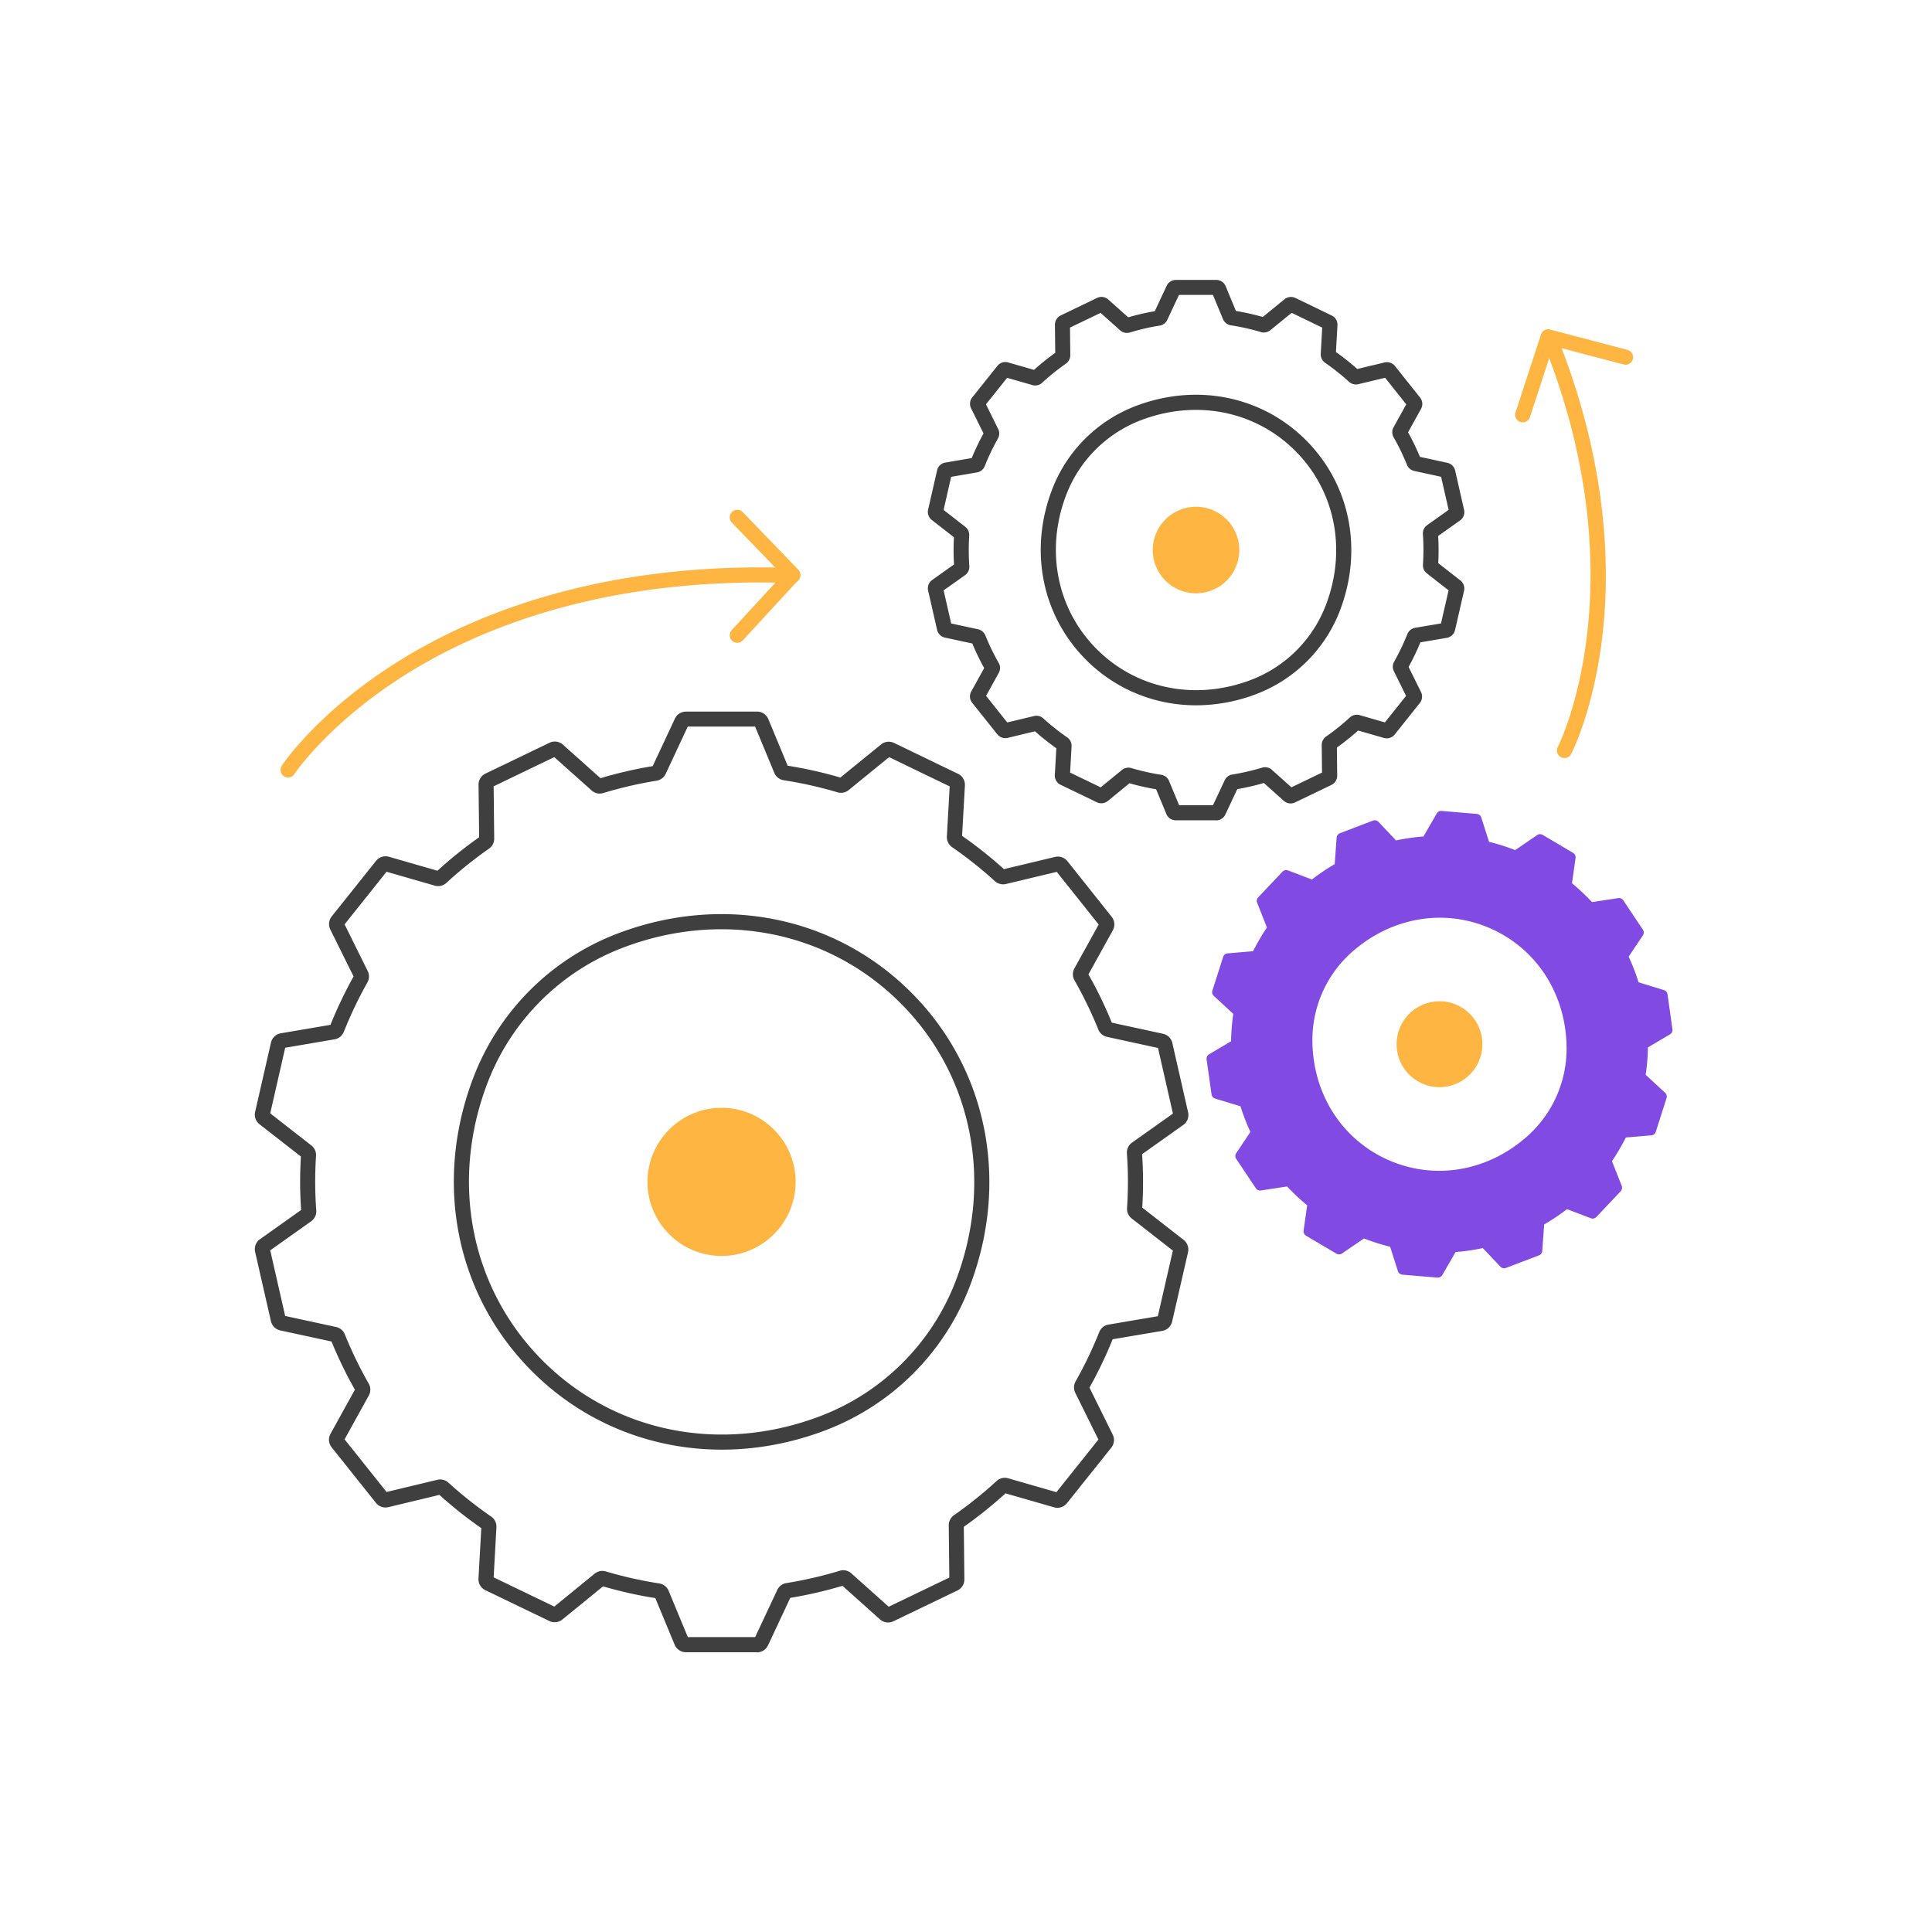 <svg width="196" height="196" fill="none" xmlns="http://www.w3.org/2000/svg"><path d="M76.792 167.619H69.58a1.242 1.242 0 0 1-1.14-.77l-1.96-4.723c-1.78-.28-3.56-.682-5.303-1.191l-4.123 3.361a1.244 1.244 0 0 1-1.32.157l-6.497-3.131a1.233 1.233 0 0 1-.696-1.183l.287-5.111a42.742 42.742 0 0 1-4.25-3.372l-5.183 1.244a1.242 1.242 0 0 1-1.255-.433l-4.495-5.639c-.314-.39-.36-.93-.114-1.37l2.473-4.475a42.96 42.96 0 0 1-2.374-4.889l-5.199-1.125a1.248 1.248 0 0 1-.945-.934l-1.604-7.032c-.111-.49.08-.992.49-1.283l4.176-2.967c-.065-.968-.1-1.925-.1-2.844 0-.842.028-1.711.078-2.58l-4.2-3.277a1.237 1.237 0 0 1-.444-1.252l1.608-7.028c.11-.49.505-.862.999-.946l5.038-.857a42.827 42.827 0 0 1 2.343-4.908l-2.362-4.766a1.245 1.245 0 0 1 .141-1.32l4.498-5.64c.314-.39.827-.555 1.31-.417l4.922 1.417a42.635 42.635 0 0 1 4.23-3.396l-.06-5.329a1.241 1.241 0 0 1 .7-1.129l6.496-3.128a1.239 1.239 0 0 1 1.363.192l3.813 3.403a42.821 42.821 0 0 1 5.294-1.225l2.255-4.82a1.243 1.243 0 0 1 1.121-.712h7.213c.501 0 .949.299 1.144.766l1.96 4.724c1.792.283 3.591.685 5.344 1.202l4.127-3.357a1.246 1.246 0 0 1 1.32-.157l6.493 3.135c.452.218.728.685.697 1.183l-.287 5.11a42.79 42.79 0 0 1 4.245 3.377l5.187-1.24a1.24 1.24 0 0 1 1.256.432l4.49 5.643c.314.394.356.93.115 1.37l-2.473 4.475a41.976 41.976 0 0 1 2.37 4.893l5.198 1.129c.468.103.839.471.942.934l1.6 7.032c.111.49-.08.996-.49 1.283l-4.176 2.963a42.101 42.101 0 0 1 .015 5.424l4.2 3.277c.375.295.551.785.444 1.252l-1.612 7.028a1.24 1.24 0 0 1-.999.946l-5.038.853a42.712 42.712 0 0 1-2.35 4.904l2.358 4.77c.21.429.157.946-.142 1.321l-4.502 5.635a1.232 1.232 0 0 1-1.309.417l-4.923-1.416a43.824 43.824 0 0 1-4.23 3.395l.057 5.329c.004.478-.271.919-.7 1.129l-6.5 3.124a1.232 1.232 0 0 1-1.36-.191l-3.808-3.404a42.811 42.811 0 0 1-5.295 1.222l-2.258 4.819a1.242 1.242 0 0 1-1.122.712v-.015Zm-7.013-1.535h6.83l2.247-4.789c.172-.368.516-.628.922-.693a41.228 41.228 0 0 0 5.41-1.248 1.218 1.218 0 0 1 1.178.26l3.79 3.388 6.152-2.959-.058-5.302a1.227 1.227 0 0 1 .529-1.022 41.704 41.704 0 0 0 4.322-3.468 1.225 1.225 0 0 1 1.175-.28l4.896 1.409 4.261-5.336-2.347-4.743a1.24 1.24 0 0 1 .031-1.153 41.623 41.623 0 0 0 2.4-5.007c.157-.398.517-.689.938-.762l5.007-.85 1.524-6.657-4.177-3.261a1.231 1.231 0 0 1-.471-1.053c.058-.903.088-1.799.088-2.66 0-.931-.034-1.899-.103-2.883-.03-.429.169-.846.517-1.095l4.153-2.948-1.515-6.657-5.172-1.125a1.235 1.235 0 0 1-.881-.743 41.768 41.768 0 0 0-2.419-4.996 1.227 1.227 0 0 1-.008-1.21l2.462-4.448-4.253-5.344-5.157 1.233a1.241 1.241 0 0 1-1.118-.287 41.598 41.598 0 0 0-4.34-3.45 1.241 1.241 0 0 1-.533-1.082l.287-5.084-6.148-2.967-4.103 3.342a1.24 1.24 0 0 1-1.13.226 40.967 40.967 0 0 0-5.459-1.225 1.243 1.243 0 0 1-.953-.747l-1.948-4.697h-6.83l-2.243 4.797a1.225 1.225 0 0 1-.923.693 41.223 41.223 0 0 0-5.409 1.252c-.417.126-.857.03-1.179-.26l-3.79-3.385-6.151 2.963.057 5.298a1.23 1.23 0 0 1-.528 1.026 41.605 41.605 0 0 0-4.322 3.472c-.314.291-.766.398-1.175.28l-4.897-1.409-4.257 5.336 2.347 4.74c.18.367.169.796-.03 1.152a41.233 41.233 0 0 0-2.393 5.011 1.24 1.24 0 0 1-.938.762l-5.011.853-1.52 6.657 4.177 3.258c.321.253.497.643.47 1.049-.057.892-.084 1.78-.084 2.642 0 .937.035 1.914.108 2.905.03.429-.169.846-.517 1.095l-4.154 2.948 1.516 6.657 5.172 1.121c.398.088.727.364.88.743.701 1.73 1.516 3.411 2.424 4.996.214.371.218.834.011 1.209l-2.458 4.449 4.257 5.34 5.157-1.237c.398-.095.815.012 1.118.287a41.367 41.367 0 0 0 4.34 3.446c.353.241.556.658.533 1.083l-.283 5.08 6.151 2.967 4.1-3.342a1.237 1.237 0 0 1 1.13-.226c1.776.528 3.598.938 5.416 1.217.425.065.789.353.954.747l1.948 4.697v.004Zm3.45-19.018c-7.178 0-14.042-2.737-19.249-7.94-7.752-7.752-10.025-19.19-5.94-29.852a25.284 25.284 0 0 1 14.538-14.539c10.662-4.084 22.1-1.81 29.852 5.941 7.752 7.752 10.026 19.187 5.941 29.852a25.284 25.284 0 0 1-14.539 14.539l-.275-.715.275.715c-3.503 1.344-7.093 1.999-10.604 1.999Zm-.05-52.794c-3.327 0-6.727.62-10.05 1.895a23.748 23.748 0 0 0-13.658 13.659c-3.866 10.091-1.723 20.901 5.593 28.221 7.315 7.319 18.13 9.459 28.22 5.593a23.764 23.764 0 0 0 13.66-13.659c3.866-10.091 1.722-20.902-5.594-28.221-4.907-4.908-11.388-7.488-18.172-7.488Z" fill="#3F3F3F"/><path d="M73.202 127.127a7.228 7.228 0 1 0 0-14.455 7.228 7.228 0 0 0 0 14.455Z" fill="#FFB541"/><path d="M73.202 127.416c-4.142 0-7.515-3.373-7.515-7.515 0-4.142 3.373-7.514 7.515-7.514 4.142 0 7.514 3.372 7.514 7.514s-3.372 7.515-7.514 7.515Zm0-14.455a6.947 6.947 0 0 0-6.94 6.94 6.947 6.947 0 0 0 6.94 6.941 6.947 6.947 0 0 0 6.94-6.941 6.947 6.947 0 0 0-6.94-6.94Z" fill="#FFB541"/><path d="M123.373 83.221h-4.093c-.417 0-.792-.253-.953-.64l-1.041-2.51a24.464 24.464 0 0 1-2.699-.61l-2.205 1.8a1.04 1.04 0 0 1-1.102.13l-3.687-1.776a1.03 1.03 0 0 1-.582-.988l.153-2.718a24.661 24.661 0 0 1-2.163-1.719l-2.775.667c-.387.095-.8-.05-1.049-.36l-2.55-3.2a1.033 1.033 0 0 1-.095-1.145l1.313-2.377c-.444-.8-.85-1.635-1.206-2.493l-2.783-.6c-.39-.085-.7-.391-.788-.782l-.912-3.988c-.092-.41.07-.831.41-1.072l2.22-1.578a23.715 23.715 0 0 1-.011-2.76l-2.247-1.753a1.04 1.04 0 0 1-.372-1.045l.911-3.989c.092-.41.422-.72.835-.788l2.68-.456c.352-.857.754-1.696 1.194-2.5l-1.263-2.55c-.176-.36-.13-.792.118-1.102l2.554-3.2a1.03 1.03 0 0 1 1.095-.349l2.618.755a24.755 24.755 0 0 1 2.155-1.73l-.03-2.853c-.004-.401.226-.769.585-.941l3.687-1.776a1.027 1.027 0 0 1 1.137.16l2.025 1.807c.88-.256 1.788-.467 2.695-.62l1.206-2.58c.168-.36.536-.594.938-.594h4.092c.417 0 .792.25.953.636l1.041 2.511c.915.153 1.83.356 2.726.613l2.205-1.8c.31-.252.743-.302 1.103-.13l3.686 1.78c.379.184.605.57.582.988l-.153 2.718a25.115 25.115 0 0 1 2.163 1.719l2.775-.663c.39-.091.8.05 1.049.364l2.549 3.2c.261.33.299.778.096 1.145l-1.317 2.377c.444.797.85 1.635 1.206 2.492l2.783.605c.391.085.701.39.789.781l.907 3.993c.092.41-.069.83-.41 1.072l-2.22 1.573a25.855 25.855 0 0 1 .008 2.76l2.247 1.754c.314.245.459.654.371 1.045l-.915 3.989a1.036 1.036 0 0 1-.834.788l-2.68.456c-.352.85-.75 1.688-1.198 2.496l1.263 2.553c.176.356.13.789-.119 1.103l-2.553 3.2c-.264.33-.693.463-1.095.348l-2.614-.754a24.747 24.747 0 0 1-2.156 1.727l.031 2.852c.004.398-.226.769-.586.941l-3.69 1.776c-.379.18-.823.12-1.137-.16l-2.025-1.811a24.62 24.62 0 0 1-2.699.62l-1.209 2.58c-.169.36-.536.594-.938.594v-.008Zm-3.76-1.535h3.446l1.186-2.53a1.03 1.03 0 0 1 .774-.582 23.117 23.117 0 0 0 3.024-.697c.348-.103.716-.023.984.218l1.987 1.776 3.104-1.493-.03-2.798c0-.34.16-.658.44-.857a23.312 23.312 0 0 0 2.419-1.941c.264-.242.639-.33.984-.234l2.565.739 2.147-2.691-1.236-2.504a1.024 1.024 0 0 1 .027-.964c.509-.904.961-1.846 1.343-2.803.134-.333.433-.578.789-.635l2.622-.444.77-3.357-2.205-1.723a1.03 1.03 0 0 1-.395-.877c.031-.505.05-1.007.05-1.489 0-.52-.019-1.06-.057-1.611a1.037 1.037 0 0 1 .432-.915l2.179-1.547-.762-3.357-2.73-.594a1.031 1.031 0 0 1-.735-.62c-.39-.968-.846-1.91-1.355-2.794a1.044 1.044 0 0 1-.008-1.01l1.291-2.332-2.144-2.695-2.722.65a1.029 1.029 0 0 1-.934-.24 23.433 23.433 0 0 0-2.431-1.93 1.04 1.04 0 0 1-.444-.907l.149-2.665-3.1-1.496-2.167 1.764a1.027 1.027 0 0 1-.946.188 22.69 22.69 0 0 0-3.055-.685 1.036 1.036 0 0 1-.796-.624l-1.022-2.462h-3.445l-1.183 2.53a1.03 1.03 0 0 1-.773.583 22.493 22.493 0 0 0-3.025.7 1.02 1.02 0 0 1-.983-.214l-1.987-1.777-3.105 1.493.031 2.799c0 .34-.161.658-.44.857a22.867 22.867 0 0 0-2.42 1.945 1.02 1.02 0 0 1-.98.233l-2.569-.738-2.147 2.69 1.24 2.504c.153.307.142.666-.027.965a23.003 23.003 0 0 0-1.336 2.802 1.04 1.04 0 0 1-.784.636l-2.626.448-.766 3.357 2.205 1.719c.268.206.417.536.394.876a23.922 23.922 0 0 0 .011 3.105 1.04 1.04 0 0 1-.428.915l-2.178 1.546.765 3.358 2.73.59c.333.072.609.305.739.62.39.964.846 1.906 1.355 2.794.18.31.18.697.007 1.01l-1.29 2.332 2.148 2.695 2.722-.65c.333-.081.681.01.934.24a23.34 23.34 0 0 0 2.427 1.926c.295.203.463.551.444.907l-.149 2.664 3.1 1.497 2.163-1.764a1.04 1.04 0 0 1 .946-.192c.995.295 2.013.525 3.032.681.356.054.658.295.796.624l1.022 2.462h-.008Zm1.735-10.133c-4.162 0-8.139-1.589-11.159-4.605-4.495-4.495-5.815-11.121-3.45-17.3a14.69 14.69 0 0 1 8.445-8.445c6.175-2.365 12.805-1.045 17.3 3.45 4.494 4.494 5.814 11.12 3.449 17.299a14.687 14.687 0 0 1-8.445 8.445 17.165 17.165 0 0 1-6.14 1.156Zm-.031-29.97c-1.849 0-3.74.344-5.585 1.052a13.138 13.138 0 0 0-7.561 7.56c-2.147 5.605-.961 11.608 3.101 15.67 4.062 4.06 10.064 5.248 15.668 3.1a13.138 13.138 0 0 0 7.561-7.56c2.148-5.605.961-11.607-3.101-15.669-2.722-2.722-6.32-4.153-10.083-4.153Z" fill="#3F3F3F"/><path d="M121.336 59.903a4.104 4.104 0 1 0 0-8.207 4.104 4.104 0 0 0 0 8.207Z" fill="#FFB541"/><path d="M121.336 60.192a4.396 4.396 0 0 1-4.391-4.391 4.393 4.393 0 0 1 4.391-4.39 4.393 4.393 0 0 1 4.391 4.39 4.393 4.393 0 0 1-4.391 4.39Zm0-8.208a3.82 3.82 0 0 0-3.816 3.817 3.82 3.82 0 0 0 3.816 3.817 3.82 3.82 0 0 0 3.817-3.817 3.82 3.82 0 0 0-3.817-3.817Z" fill="#FFB541"/><path d="m168.721 100.72-2.603-.8a.235.235 0 0 1-.153-.153c-.134-.425-.28-.85-.44-1.271-.177-.46-.368-.908-.571-1.344a.236.236 0 0 1 .019-.23l1.459-2.185a.233.233 0 0 0 0-.26l-1.987-2.98a.239.239 0 0 0-.23-.103l-2.691.41a.235.235 0 0 1-.207-.073 21.061 21.061 0 0 0-2.048-1.925.233.233 0 0 1-.084-.21l.368-2.596a.235.235 0 0 0-.111-.234l-3.086-1.822a.24.24 0 0 0-.252.008l-2.251 1.539a.228.228 0 0 1-.215.023 21.048 21.048 0 0 0-2.672-.846.235.235 0 0 1-.168-.154l-.797-2.503a.229.229 0 0 0-.202-.16l-3.568-.303a.235.235 0 0 0-.222.114l-1.359 2.359a.23.23 0 0 1-.184.114 20.76 20.76 0 0 0-2.802.406.24.24 0 0 1-.218-.065l-1.803-1.906a.232.232 0 0 0-.253-.058l-3.346 1.279a.233.233 0 0 0-.149.203l-.199 2.714a.231.231 0 0 1-.115.184c-.819.475-1.596.999-2.331 1.566a.24.24 0 0 1-.226.034l-2.45-.934a.232.232 0 0 0-.253.057l-2.461 2.603a.233.233 0 0 0-.046.25l.999 2.533a.235.235 0 0 1-.023.215 21.619 21.619 0 0 0-1.417 2.42.232.232 0 0 1-.187.13l-2.619.221a.23.23 0 0 0-.202.161l-1.088 3.415c-.026.088 0 .18.065.245l1.999 1.845c.057.054.084.13.072.207a20.672 20.672 0 0 0-.225 2.798c0 .08-.043.157-.115.199l-2.259 1.336a.235.235 0 0 0-.111.234l.502 3.548a.23.23 0 0 0 .164.192l2.603.796c.073.023.13.08.153.153a21.005 21.005 0 0 0 1.011 2.619.242.242 0 0 1-.015.229l-1.459 2.186a.232.232 0 0 0 0 .26l1.991 2.979c.05.076.142.115.23.103l2.691-.41a.235.235 0 0 1 .206.073 20.75 20.75 0 0 0 2.049 1.922c.061.05.095.13.084.21l-.364 2.596a.229.229 0 0 0 .115.233l3.085 1.823a.24.24 0 0 0 .253-.008l2.251-1.539a.225.225 0 0 1 .214-.023 20.84 20.84 0 0 0 2.676.846.235.235 0 0 1 .169.153l.8 2.5c.03.092.111.153.203.161l3.567.302a.233.233 0 0 0 .222-.115l1.356-2.358a.23.23 0 0 1 .183-.115 20.784 20.784 0 0 0 2.78-.402c.08-.015.16.008.218.069l1.803 1.907a.229.229 0 0 0 .252.057l3.346-1.275a.229.229 0 0 0 .15-.202l.199-2.715a.227.227 0 0 1 .114-.183c.82-.475 1.597-1 2.332-1.566a.241.241 0 0 1 .226-.035l2.45.935a.231.231 0 0 0 .252-.058l2.462-2.603a.237.237 0 0 0 .046-.249l-.999-2.534a.231.231 0 0 1 .023-.214 21.3 21.3 0 0 0 1.416-2.42.232.232 0 0 1 .188-.13l2.618-.222a.232.232 0 0 0 .203-.161l1.091-3.411a.244.244 0 0 0-.065-.245l-1.998-1.849a.23.23 0 0 1-.073-.206c.138-.923.218-1.857.229-2.803 0-.08.043-.156.115-.199l2.259-1.332a.243.243 0 0 0 .115-.233l-.498-3.549a.227.227 0 0 0-.165-.191l-.011-.004Zm-13.544 14.727c-8.885 7.962-22.333 1.952-22.318-9.98 0-3.446 1.478-6.742 4.043-9.042 8.885-7.963 22.333-1.949 22.318 9.98a12.17 12.17 0 0 1-4.043 9.042Z" fill="#814AE2"/><path d="M145.882 129.615h-.046l-3.567-.302a.525.525 0 0 1-.452-.36l-.789-2.473a21.141 21.141 0 0 1-2.653-.839l-2.228 1.524a.517.517 0 0 1-.558.019l-3.086-1.818a.521.521 0 0 1-.253-.521l.36-2.569a21.092 21.092 0 0 1-2.032-1.91l-2.661.406a.517.517 0 0 1-.513-.226l-1.991-2.978a.516.516 0 0 1 0-.578l1.44-2.159a23.05 23.05 0 0 1-.571-1.344 22.966 22.966 0 0 1-.432-1.252l-2.577-.788a.522.522 0 0 1-.363-.425l-.502-3.545a.515.515 0 0 1 .253-.521l2.232-1.317a21.53 21.53 0 0 1 .222-2.779l-1.976-1.826a.52.52 0 0 1-.141-.54l1.087-3.414a.513.513 0 0 1 .452-.36l2.588-.222c.413-.823.884-1.63 1.404-2.404l-.991-2.508a.53.53 0 0 1 .107-.55l2.462-2.604a.523.523 0 0 1 .562-.13l2.424.922a21.57 21.57 0 0 1 2.312-1.558l.195-2.687a.52.52 0 0 1 .333-.448l3.346-1.279a.521.521 0 0 1 .566.127l1.784 1.883c.911-.195 1.845-.329 2.783-.402l1.344-2.331a.508.508 0 0 1 .498-.26l3.568.302c.21.02.39.16.451.36l.789 2.473c.896.218 1.788.501 2.653.838l2.228-1.523a.519.519 0 0 1 .559-.02l3.085 1.823c.184.107.28.314.253.52l-.364 2.565a21.3 21.3 0 0 1 2.033 1.91l2.66-.405a.522.522 0 0 1 .513.226l1.987 2.978a.513.513 0 0 1 0 .578l-1.443 2.159c.207.448.398.9.566 1.336.157.406.303.83.437 1.263l2.576.793a.52.52 0 0 1 .364.425l.498 3.548a.515.515 0 0 1-.253.521l-2.232 1.317a21.182 21.182 0 0 1-.23 2.779l1.976 1.83a.518.518 0 0 1 .141.54l-1.091 3.414a.512.512 0 0 1-.451.36l-2.588.218a21.836 21.836 0 0 1-1.405 2.401l.988 2.507a.532.532 0 0 1-.108.551l-2.461 2.603a.525.525 0 0 1-.563.13l-2.419-.922a20.84 20.84 0 0 1-2.316 1.554l-.196 2.687a.514.514 0 0 1-.336.448l-3.346 1.275a.516.516 0 0 1-.563-.13l-1.784-1.883c-.903.191-1.83.329-2.76.398l-1.344 2.331a.522.522 0 0 1-.451.26l.007.008Zm-3.529-.873 3.503.295 1.339-2.328a.522.522 0 0 1 .41-.26 19.913 19.913 0 0 0 2.741-.398.518.518 0 0 1 .486.149l1.78 1.88 3.281-1.252.195-2.68a.524.524 0 0 1 .26-.413 20.644 20.644 0 0 0 2.301-1.547.532.532 0 0 1 .505-.076l2.416.922 2.416-2.553-.988-2.504a.526.526 0 0 1 .054-.482c.516-.766.987-1.566 1.397-2.385a.522.522 0 0 1 .421-.287l2.584-.218 1.068-3.346-1.972-1.826a.513.513 0 0 1-.16-.459c.137-.915.214-1.845.225-2.764 0-.18.1-.349.257-.44l2.228-1.313-.49-3.48-2.573-.789a.53.53 0 0 1-.344-.34 20.22 20.22 0 0 0-.995-2.58.522.522 0 0 1 .038-.51l1.439-2.155-1.948-2.92-2.657.401a.52.52 0 0 1-.459-.16 20.898 20.898 0 0 0-2.018-1.9.516.516 0 0 1-.184-.474l.36-2.561-3.024-1.788-2.224 1.52a.515.515 0 0 1-.482.053 20.902 20.902 0 0 0-2.638-.834.516.516 0 0 1-.371-.349l-.785-2.469-3.499-.298-1.34 2.327a.526.526 0 0 1-.413.26c-.927.07-1.857.207-2.76.403a.52.52 0 0 1-.486-.15l-1.781-1.88-3.28 1.252-.196 2.684a.522.522 0 0 1-.26.413c-.8.464-1.573.984-2.297 1.547a.531.531 0 0 1-.505.076l-2.416-.918-2.411 2.553.987 2.504c.062.16.042.34-.053.482-.517.766-.988 1.57-1.397 2.389a.513.513 0 0 1-.422.287l-2.584.218-1.068 3.346 1.972 1.822a.516.516 0 0 1 .161.459 20.574 20.574 0 0 0-.222 2.761c0 .179-.1.348-.257.44l-2.228 1.317.49 3.479 2.573.789c.164.05.294.176.344.345a19.454 19.454 0 0 0 .996 2.58.525.525 0 0 1-.039.509l-1.439 2.155 1.952 2.921 2.657-.406a.517.517 0 0 1 .459.161 20.42 20.42 0 0 0 2.018 1.895c.141.115.21.295.187.475l-.36 2.561 3.025 1.783 2.224-1.519a.514.514 0 0 1 .482-.054c.862.337 1.75.616 2.638.835a.517.517 0 0 1 .371.348l.789 2.469h-.004Zm3.652-9.39c-1.841 0-3.69-.383-5.444-1.168-4.938-2.209-8.001-7.078-7.993-12.713 0-3.526 1.512-6.902 4.138-9.253 4.196-3.759 9.869-4.724 14.804-2.519 4.934 2.21 8 7.079 7.993 12.714 0 3.525-1.512 6.902-4.138 9.256-2.703 2.423-6.022 3.687-9.364 3.687l.004-.004Zm.065-26.25c-3.2 0-6.385 1.214-8.981 3.541a11.899 11.899 0 0 0-3.947 8.828c-.007 5.405 2.929 10.076 7.653 12.189 4.728 2.113 10.163 1.186 14.187-2.423a11.9 11.9 0 0 0 3.947-8.828c.003-5.405-2.929-10.076-7.653-12.189a12.72 12.72 0 0 0-5.206-1.118Z" fill="#814AE2"/><path d="M146.039 109.525a3.59 3.59 0 1 0 .001-7.18 3.59 3.59 0 0 0-.001 7.18Z" fill="#FFB541"/><path d="M146.043 110.293a4.364 4.364 0 0 1-4.073-2.803 4.36 4.36 0 0 1 2.515-5.623 4.336 4.336 0 0 1 3.334.092 4.36 4.36 0 0 1-1.776 8.334Zm-.004-7.182a2.83 2.83 0 0 0-2.641 3.836 2.83 2.83 0 0 0 3.648 1.631 2.831 2.831 0 0 0 1.631-3.649 2.792 2.792 0 0 0-1.486-1.569 2.804 2.804 0 0 0-1.152-.249ZM29.228 78.874a.77.77 0 0 1-.643-1.187c.145-.222 3.633-5.455 11.802-10.58 7.503-4.705 20.545-10.172 40.065-9.49a.766.766 0 0 1 .739.792.773.773 0 0 1-.793.739c-19.083-.666-31.808 4.64-39.12 9.21-7.92 4.946-11.38 10.122-11.415 10.175a.765.765 0 0 1-.64.345l.005-.004Z" fill="#FFB541"/><path d="M74.794 65.21a.749.749 0 0 1-.517-.202.771.771 0 0 1-.046-1.084l5.15-5.589-5.134-5.317a.764.764 0 0 1 .019-1.083.764.764 0 0 1 1.083.019l5.635 5.838c.284.29.287.754.012 1.049l-5.635 6.12a.759.759 0 0 1-.563.25h-.004ZM158.714 76.905a.767.767 0 0 1-.678-1.122c.108-.206 8.342-16.671-1.516-41.117a.766.766 0 0 1 1.421-.57c5.294 13.134 5.42 23.936 4.59 30.682-.904 7.35-3.048 11.538-3.139 11.714a.764.764 0 0 1-.682.413h.004Z" fill="#FFB541"/><path d="M154.476 42.845a.765.765 0 0 1-.727-1.003l2.584-7.909a.763.763 0 0 1 .923-.501l7.847 2.063c.41.107.655.529.548.934a.77.77 0 0 1-.934.548l-7.147-1.88-2.359 7.224a.769.769 0 0 1-.727.528l-.008-.004Z" fill="#FFB541"/></svg>